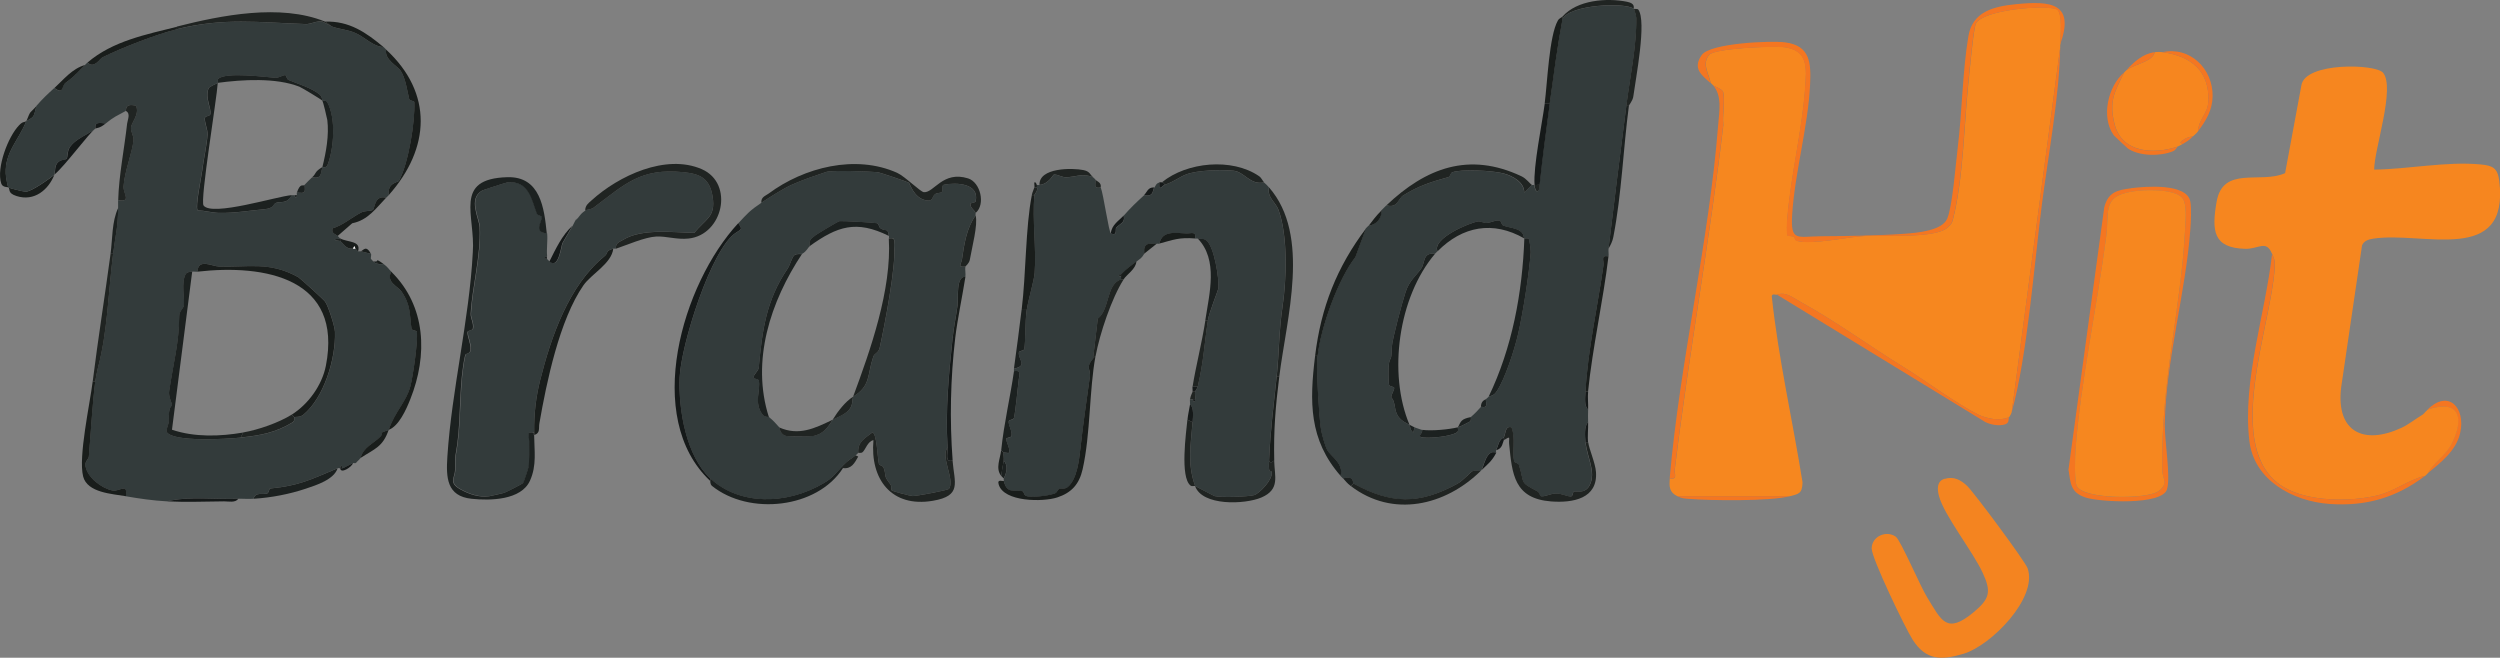 <svg xmlns="http://www.w3.org/2000/svg" id="Layer_2" data-name="Layer 2" viewBox="0 0 350.05 92.1"><rect x="0" y="0" width="350.05" height="92.1" fill="#808080" stroke="none"/><defs><style>      .cls-1 {        fill: #202422;      }      .cls-2 {        fill: #f6871f;      }      .cls-3 {        fill: #fff;      }      .cls-4 {        fill: #1c2120;      }      .cls-5 {        fill: #f48420;      }      .cls-6 {        fill: #151919;      }      .cls-7 {        fill: #191d1b;      }      .cls-8 {        fill: #333b3b;      }      .cls-9 {        fill: #f6861f;      }      .cls-10 {        fill: #f47621;      }    </style></defs><g id="Layer_1-2" data-name="Layer 1"><g><path class="cls-7" d="M3.69,16.96c-1.07,2.67-2.99,4.32-2.88,7.33.01.36.24,1.82.38,1.96.09.08,2.08.58,2.38.59.78.04,3.33-1.78,4.05-2.38-.85,2.14-2.83,3.78-5.3,2.99-1.29-.41-.87-.93-1.13-1.2-.08-.09-.83.04-1.02-.57-.7-2.16.96-6.55,2.5-8.14.55-.57.68-.38,1.02-.57.67-1.66.39-.96,1.43-2.14-.45,1.59-.2,1.45-1.43,2.14Z"></path><path class="cls-10" d="M339.92,66.27c.81-1.52,2.44-2.41,3.29-4.03,1.84-3.53,1.27-6.41-3.29-4.9,2.92-2.89,5.36-.22,4.55,3.3-.57,2.51-2.81,4.2-4.55,5.63Z"></path><path class="cls-10" d="M339.21,58.05c.11-.13.24-.24.36-.36-.11.12-.22.27-.36.36Z"></path><g><path class="cls-8" d="M24.77,4.09c6.64-1.63,11.31-.96,18.04-.71.73.03,1.53-.51,2.33-.35l1.43.71c1,.37,2.12.41,3.22.89,1.3.57,2.42,1.89,3.93,1.96.13.11.23.24.36.36-.29,1.41,1.59,2.28,2.03,2.96.7,1.08.91,2.81,1.19,3.94.07.29.7.23.72.45.14,2.74-.83,8.61-2.14,11-.15.27-1.65.24-1.44,2.02-.11.13-.24.24-.36.36-1.66-.38-1.56,1.46-1.86,1.71-.22.18-1.09.09-1.61.35-1.29.65-2.59,1.81-4.03,2.23-.17.73.32.75.71,1.07.13.11.25.3.36.36-1.74.19-.06.31,0,.36.53.39.77,1.16,1.79,1.07h.36c.11.09.19.32.36.36.1.02.25,0,.36,0l1.43.36c.08.15-.08.58,0,.71.08.13.22.33.36.36.31.28.29.27.71.36.21.04.49-.03.71,0,.59.44.68.68,1.07,1.07-.77,1.49.9,2.01,1.43,2.77,1.36,1.96,1.11,3.22,1.41,5.22.04.26.72.2.75.45.15,1.26-.53,6.15-.92,7.63-.57,2.15-2.15,3.51-3.03,6.08-1.77.66-.45.18-1.17.95-.82.87-2.42,1.47-2.76,2.98-.13.08-.22.28-.36.36l-.36.36c-.09.05-.26-.05-.36,0-.48.23-.94.5-1.43.71l-.18-.35c-.18.07-.18.18-.18.35-.1.04-.26-.04-.36,0-3.87,1.64-5.39,2.43-9.42,2.84-.24.02-.17.61-.49.71-.61.19-1.6-.27-1.89.73-.71.05-1.43-.02-2.14,0-3.25.11-6.85-.38-10,.36-1.88-.1-3.87-.39-5.72-.71.3-1.95-.92-.6-1.87-.8-1.54-.32-3.5-1.79-3.79-3.41-.12-.69.44-.95.47-1.34.29-3.39.48-7.2.9-10.53.04-.32.29-1.59.37-1.89,1.35-4.96,1.45-10.54,2.13-15.98.35-2.79.66-3.45.71-6.43,0-.36,0-.72,0-1.07,1.91.31.68-.95.75-1.92.14-2.12,1.22-4.71,1.4-6.49.06-.58-.41-1.17-.36-1.76.06-.7,1.23-1.85.71-3.05-1.66-.43-1.34.67-1.43.72-1.29.72-1.57.75-2.86,1.79-1.89-.37-1.3.6-1.43.71-.78.71-2.81,1.38-3.6,2.66-.35.56-.24,1.34-.41,1.55-.15.18-.88.04-1.33.64-.39.51-.22,1.19-.38,1.58-.72.6-3.27,2.41-4.05,2.38-.31-.01-2.29-.51-2.38-.59-.14-.13-.37-1.6-.38-1.96-.11-3.02,1.81-4.66,2.88-7.33,1.23-.7.98-.56,1.43-2.14.89-1.02,1.51-1.6,2.5-2.5,1.37.98.95-.28,1.59-.74,1.36-.99,1.75-1.56,2.7-2.48.12-.12.23-.24.36-.36.88.95,1.75-.55,2.06-.7,2.74-1.37,7.6-3.25,10.45-3.95ZM45.14,14.1c-.06-.07.02-.51-.39-.86-1.11-.95-3.06-1.48-4.33-2.03-.33-.14-.3-.68-.49-.68-.37,0-.89.41-1.4.37-1.59-.13-6.78-.81-7.94.11-.15.12-.06.57-.1.6-.16.12-1.22.5-1.32.81-.48,1.44.44,2.66.26,3.6-.05.26-.7.21-.74.47-.12.63.39,1.52.35,2.39-.06,1.27-.55,3.5-.74,5.01-.11.93-1.02,5.13-.64,5.56.96.04,2.07.35,3,.37,2.15.05,4.4-.35,6.28-.51,1.46-.13,1.24-.71,1.67-.89.7-.3,1.49.27,2.23-1.09.12,0,.24,0,.36,0l.18.35c.23-.06.14-.22.18-.35.03-.11-.04-.26,0-.36,1.14.12,1.19.07,1.07-1.07.37-.37.62-.67,1.07-1.07,1.31.25,1.18-.42,1.43-1.43.11-.07.53.17.71-.26.92-2.29,1.21-6.54,0-8.78-.22-.4-.67-.22-.71-.26ZM27.63,38.04c-.23.03-.5-.04-.71,0-.33.06-.68-.01-.9.34-.68,1.14-.13,3.5-.27,4.43-.06.39-.63.73-.64,1.47-.03,3.75-.77,6.3-1.4,10.41-.14.94.39,1.6.37,2.09,0,.13-.5-.02-.43,2.17.01.47-.47,1.28-.27,1.57,1,1.42,8.53.94,10.34.75,2.78-.3,4.83-.66,7.27-2.13.33-.2.2-.71.24-.73.13-.08.78.05,1.25-.34,2.9-2.39,4.56-7.85,4.43-11.6-.03-.77-.93-3.63-1.39-4.24-.24-.33-3.48-3.28-3.84-3.47-4-2.16-6.84-1.3-11-1.44-1.01-.03-2.89-1.19-3.04.72Z"></path><path class="cls-2" d="M288.47,6.24c0,.12,0,.24,0,.36l-6.79,51.1c-.09.31-.21.46-.36.71-1.32.58-3.11.23-4.36-.38-2.98-1.46-7.45-4.81-10.53-6.7-4.56-2.8-9.43-6.38-14.22-9-1.21-.66-2.13-1.52-3.4-1.07-.19.07-.66-.22-.73.21.93,8.74,2.92,17.37,4.31,26.06-.05,1.61-.51,1.61-1.79,1.96h-15.72c-1.14-.56-1.18-1.32-1.07-2.5,1.15.2.62-.58.7-1.25,1.95-16.11,4.91-32.12,6.8-48.24-.15-1.4.25-3.25-.01-4.56-.1-.49-1.28-.86-1.41-.98s-.23-.25-.36-.36c-.23-1.29-1.29-2.67-.18-3.94.79-.9,8.83-1.24,10.37-1.07,3.54.4,3.25,2.89,3.03,5.89-.43,5.88-2.04,12.28-2.49,18.23-.04.47-.13,2.09.06,2.28.08.09.57,0,.86.18.16.1.18.51.41.56,2.3.55,7.01-.55,9.57-.7s9.97.44,11.63-1.24c.41-.41.53-.52.68-1.11,1.45-5.68,1.55-13.36,2.17-19.27.14-1.32.7-7.56,1.05-8.15,1.11-1.88,9.26-2.6,11.23-1.99.96.3.57,3.88.58,4.95Z"></path><path class="cls-8" d="M228.8,1.23c.05.04.33,1.09.33,1.27.05,3.95-.88,8.29-1.4,12.31-.86,6.67-1.71,13.49-2.5,20.01-.04.35.04.72,0,1.07-1.16-.2-.61.59-.7,1.25-.82,5.81-2.19,11.8-2.52,17.69-.04.75-.23,2.04.36,2.5-.02.59-.02,1.2,0,1.79-.58.54-.43,2.04-.36,2.86.17,2.02,1.5,4.11.57,5.95-.67,1.33-1.95.77-2.26.94-.1.06-.09.6-.33.64-.46.07-1.37-.41-2.1-.41s-1.56.46-2.09.4c-.22-.02-.25-.54-.53-.69-2.63-1.38-1.76-1.02-2.6-3.7-.1-.32-.62-.27-.68-.52-.3-1.27.24-3.3-.37-4.75-.87-.22-.77.73-1.07,1.43-.74.31-.77,1.14-1.07,1.79-.05.1.05.27,0,.36-1.45-.67-1.79,2.33-2.14,2.5-.17.08-.78-.11-1.18.07-.34.15-1.25,1.28-2.15,1.78-5.36,2.93-9.25,2.84-14.53-.06-.09-.05.19-1.17-1.43-.71-.12-.12-.25-.23-.36-.36.49-1.75-1.42-2.75-1.89-3.67-.34-.66-.77-2.28-.88-3.04-.27-1.91-.65-8.29-.45-10.09.44-3.97,2.87-10.75,5.28-13.82l1.5-4.05c.1-.13.26-.23.36-.36,1.07-.14,1.89-1.06,1.79-2.14.25-.25.46-.47.71-.71,1.57.45,1.61-.91,2.36-1.39,2.14-1.35,3.99-1.92,6.31-2.56.3-.08.29-.57.54-.67,1.26-.5,5.77-.25,7.22.16,1.25.35,2.88,1.23,2.87,2.67l1.07-1.07c.08.04.23-.03.36,0,.1,1.28.76,1.1.71,0,.41-3.8.91-7.64,1.43-11.43.55-4.01,1.04-7.8,1.79-11.79,1-2.03,8.81-2.39,10-1.43ZM201.28,35.18c-.12.12-.25.24-.36.36-1.74-.24-1.37,1.27-1.9,2.03-.76,1.09-1.66,1.67-2.21,3.32-.44,1.34-1.89,6.69-1.92,7.67-.06,2.11-.17,1.31-.39,2.23-.11.45-.11,2.64,0,3.09.07.28.72.23.72.44,0,.37-.45.9-.4,1.37.01.09.29-.02.52,1.41.2,1.3.85,1.8,2.01,2.38.15.35.11.81.54,1.07l.18-.71c.31.09.88.33,1.07.36.08.62-.88.97.17,1.07s3.7-.14,4.62-.68c.41-.24.12-.58.21-.75.23-.05,1.61-.75,1.68-.81.22-.19.07-.59.11-.62.64-.55.89-.85,1.43-1.43.05-.05.49.11.65-.06.23-.25-.02-.84.06-1.01.07-.14.3-.25.36-.36.62-.19.82-.27,1.18-.82,1.13-1.73,2.43-5.7,2.96-8.01.69-3.02,1.52-8.31,1.75-11.34.02-.31-.15-1.76-.27-1.91-.14-.18-.59-.03-.63-.07-.12-.15-.01-.63-.56-1.03-.6-.44-1.67-.5-2.38-.78-.26-.1-.27-.66-.52-.7-.6-.1-1.18.29-1.77.33-.45.03-.93-.27-1.32-.2-1.1.2-6.39,2.36-5.6,4.17Z"></path><path class="cls-9" d="M318.13,35.54c-.81-2.01-1.88-.66-3.73-.7-4.54-.11-4.72-2.54-4.04-6.54.87-5.18,6.19-2.5,9.6-4.06l2.28-12.29c.51-3.28,10.38-3.02,11.43-1.77,1.76,2.09-1.24,10.72-1.24,13.57,4.8-.06,10.08-1.17,14.85-.73,1.73.16,2.44.47,2.67,2.33,1.44,11.91-10.73,6.98-17.67,8.07-.63.1-1.3.3-1.55.95l-2.93,19.93c-.71,6.17,3.15,8.07,8.46,5.6,1.05-.49,1.96-1.25,2.97-1.85.14-.08.25-.24.36-.36.12-.12.24-.24.36-.36,4.56-1.51,5.13,1.37,3.29,4.9-.85,1.63-2.48,2.52-3.29,4.03-.13.1-.22.26-.36.36-2.45.58-4.21,2.15-6.72,2.75-3.86.93-9.75.89-13.19-1.22-8.6-5.28-1.59-22.66-1.17-30.66.05-1.03-.01-1.09-.36-1.95Z"></path><path class="cls-8" d="M106.6,28.39c1.14-.76,3.05-1.97,4.19-2.49,1.65-.76,3.37-1.31,4.91-1.83.77-.26,6.1-.08,7.15.04.39.04,4.21,1.36,4.41,1.48.15.1.66,2.13,2.4,2.46,1.05.2.76-.47,1.26-.86.26-.2.78-.14.95-.32.21-.23-.09-.92.28-1,1.72-.36,5.01-.21,4.46,2.3-.06.26-.74.2-.74.4,0,.6.59.83.73,1.25.03.11-.03.24,0,.36-1.26,1.74-1.61,4.04-1.91,6.14-.09.66-.7,1.15.48,1.01-.07.45.07.98,0,1.43-1.36-.05-.96,2.95-1.11,4.07-.21,1.54-.51,2.93-.68,4.51-.56,5.3-1.01,10.06-.71,15.36-1.03,1.21,1.08,4.5.21,5.74-.15.21-4.56,1.02-5.08,1.02-.29,0-2.81-.68-2.92-.77-.13-.11-.02-.63-.19-.85-1.1-1.41-.51-1.11-.97-2.37-.11-.29-.59-.26-.66-.54-.19-.76-.3-4.37-.92-4.37-1.03.81-2.08,1.31-1.97,2.85-.13.1-.23.25-.36.36-.59.47-1.06.66-1.79,1.43-1.11,1.18-1.4,1.71-2.75,2.5-5.24,3.06-11.79,3.05-15.83-.71-3.3-3.08-4.47-9.43-4.28-14.11.18-4.53,4.44-18.13,7.92-20.31.8-.5.85-.46.3-1.31,1.27-1.37,1.62-1.79,3.22-2.86ZM124.46,33.04c-.16-1.22-.38-.54-1.17-1.07-.23-.16-.22-.65-.5-.71-.38-.09-4.73-.33-5.23-.29-.19.02-3.18,1.82-3.37,1.98-.58.48-.95.6-.8,1.52-.27.19-.41.69-1.07,1.07-.14.08-.69-.11-1.07.17s-.6,1.37-.96,1.89c-3.02,4.43-3.56,8.69-4.04,13.83-.06.58-.71.88-.73,1.43,0,.22.66.13.73.41.31,1.22-.75,3.14.54,4.77.31.4.8.28.88.35.67.56.87.81,1.43,1.43.11.12.1,1.15,1.24,1.25.39.04,3.13.03,3.45-.02,1.46-.23,2.17-1.26,2.82-2.31.73-.35,2.05-.84,2.5-1.69.33-.62.2-1.12.36-1.53,2.49-1.52,1.94-3.01,2.81-5.58.18-.54.72-.48.9-1.27.65-2.83,2.33-11.68,2.02-14.07-.09-.69.37-1.44-.73-1.23,0-.12.02-.24,0-.36Z"></path><path class="cls-8" d="M163.05,25.89c1.4-.47,1.98-1.04,3.01-1.45,1.56-.62,4.97-.7,6.65-.53,1.55.15,2.33,2.06,4.27,1.63.32.27.44.4.71.71-.31,1.38.93,2.07,1.32,3.14,1.35,3.7,1.12,9.86.56,13.57-.5,3.32-.48,6.58-.81,9.73-.44,4.26-.87,7.32-1.07,11.79-.1,2.3.24,1.05.37,1.65.2.98-1.75,3.01-2.47,3.2-.93.24-4.63.35-5.5.14-.16-.04-2.2-1.14-2.75-1.42-1.13-3.22-.59-5.73-.36-8.93.05-.73.22-2.05-.36-2.5.03-.23-.03-.49,0-.71h.36l.18.35c.22-.06.14-.2.18-.35.07-.31-.08-.78,0-1.07.04-.15.28-.39.36-.71.83-3.47.92-5.98,1.43-9.29.16-1.04,1.44-4.17,1.46-4.45.14-1.35-.58-5.78-1.62-6.66-.45-.38-.8-.26-1.27-.32-.12-.02-.24,0-.36,0,.2-1.09-.55-.68-1.23-.71-1.54-.07-3.41-.43-3.77,1.43-.11.03-.25-.03-.36,0-.36.1-.99-.16-1.44.16-.52.37-.24,1.1-.34,1.27-.36.62-.58.68-1.07,1.07-.8.63-1.28.9-2.14,1.79-.08.09-.35.09-.35.18l.35.18v.36c-2.12.63-1.55,4.17-3.27,5.49l-.66,5.58c-1.12,1.37-.3,1.48-.45,2.58-.5,3.56-.95,6.7-1.33,10.08-.18,1.62-.48,4.25-1.76,5.33-.46.39-.92.13-1.17.26-.37.2-.27.56-.81.71-.96.27-2.65.49-3.62.35-.66-.09-.46-.66-.76-.73-1.21-.28-2.13.47-2.61-1.44.06-.05-.05-.26,0-.36.42-.79.64-1.79,0-2.5.05-.29-.08-.98,0-1.07.07-.08.65.08.71,0,.29-.38-.39-1.55-.37-1.94.01-.22.69-.18.74-.43.14-.68-.47-1.47-.39-2.05.03-.24.67-.19.73-.46.24-1.03.51-4.01.67-5.35.08-.68.39-1.39-.67-1.2.02-.12-.02-.24,0-.36,1.99-.41.57-1.27.69-2.28.03-.24.69-.19.75-.46.19-.9.11-3.88.35-5.48.22-1.49,1.02-4.04,1.11-5.18.26-3.35-.36-7.47-.03-10.9.01-.12.54-.66.36-1.07v-.36c.1.02.25.01.36,0,1.31-.13,1.89-1.44,2.02-1.45.52-.04,1.13.4,1.73.38,1.22-.03,2.32-.64,3.75,0,.12.1.26.23.36.36-.01.85-.24,1.24.71,1.07.37.86,1.13,6.3,1.43,6.43.95.42.6-.6.73-.77.49-.62,1.32-.67,1.06-1.73,1-1.14,1.76-1.85,2.86-2.86,1.42.26,1.12-.64,1.43-1.07.23-.32.23-.57.71-.71-.1,1.37.37.47.71.36Z"></path><path class="cls-8" d="M81.94,29.46c.18-.13.8-.11,1.19-.4,4.4-3.3,6.54-5.56,12.56-4.96,2.39.24,3.68.89,4.09,3.41.48,2.94-1.07,3.15-2.55,5.09-3-.06-7.35-.64-9.94.95-.55.34-1.1.41-1.06,1.26-.11.04-.25-.03-.36,0-1.19.35-.6.54-1.24,1.07-4.98,4.06-7.46,11.23-9.01,17.4-.54,2.17-.88,4.61-.82,7.26-1.13-.18-.68.52-.66,1.2.01.73.03,3.08-.09,3.64-.06.26-.69,2.13-.75,2.22-.08.12-2.38,1.29-2.66,1.39-.11.04-1.96.46-2.1.48-1.36.2-2.81-.29-4-.95-1.78-.99-.77-1.61-.78-2.81-.03-2.11.08-1.84.32-3.58.51-3.77.25-8.8,1.1-12.42.07-.3.7-.12.75-.77.07-.9-.49-1.91-.42-2.47.03-.24.68-.2.74-.46.16-.73-.33-1.46-.3-2.09.2-3.77,1.43-8.07,1.25-12.1-.06-1.32-1.68-4.01.36-5.16.17-.1,3.36-1.13,3.55-1.14,3.01-.27,3.39,2.46,4.1,4.37.12.32.68.29.69.48.02.73-1.19,2.14.71,2.29.1,1.04-.11,2.18,0,3.22l-.35.18.35.18c.03.13.24.25.36.36,1.29,1.16,1.61-2.11,1.82-2.58.06-.13,1.31-2.28,1.4-2.42.14-.22.22-.49.36-.71l.36-.36c.43-.54.47-.65,1.07-1.07Z"></path><path class="cls-5" d="M272.29,67.05c1.28-.38,2.25.14,3.15.99.96.91,8.14,10.58,8.47,11.54,1.44,4.17-5.15,10.81-8.94,11.95-3.18.96-5.31.92-7.15-1.94-1.03-1.59-5.77-11.45-5.75-12.8.02-1.7,2.06-2.59,3.39-1.63.66.48,3.46,7.01,4.38,8.48,2,3.23,2.69,5.25,6.5,2.09,2.3-1.91,2.5-2.89,1.26-5.56-1.37-2.95-5.4-8.05-6.1-10.7-.25-.95-.35-2.1.8-2.44Z"></path><path class="cls-9" d="M302.76,7.31c3.99.5,6.68,2.64,6.45,6.95-.09,1.7-1.4,2.51-1.44,4.12-.28.37-.45.45-.71.71-.69.08-1.34.36-1.78.89l.35.18c-.28.17-.47.23-.71.36-3.43,1.15-7.83.85-8.83-3.14-.8-3.19-.04-4.44,1.33-7.22.12-.11.22-.26.36-.36,1.27-.89,3.61-1.14,3.93-2.5.3-.04.78-.04,1.07,0Z"></path><path class="cls-10" d="M298.4,26.35c1.97-.25,7.8-.74,8.29,1.87.17.91.08,2.91,0,3.91-.65,8.85-3.38,18.13-3.58,27.15-.05,2.42.86,7.4.31,9.24-.68,2.26-9.41,1.78-11.37,1.15-2.11-.68-2.13-1.95-2.42-3.93l5.01-36.72c.55-2.12,1.8-2.41,3.77-2.66ZM299.47,26.7c-5.32.57-4.06,2.57-4.57,6.51-1.23,9.45-3.59,20.4-4.28,29.67-.08,1.05-.19,4.41.17,5.18.9,1.9,9.84,1.89,11.44.72,1.46-1.08.53-1.66.52-3.03-.17-12.48,2.63-22.27,3.23-33.96.06-1.12.23-3.06-.33-3.95-.82-1.3-4.7-1.28-6.18-1.13Z"></path><path class="cls-4" d="M74.79,60.91c.02,2.16.39,4.25-.58,6.39-1.23,2.74-5.57,2.82-8.18,2.54-3.48-.37-3.58-2.95-3.39-5.89.6-9.34,3.07-19.15,3.56-28.59.4-5.17-2.81-10.34,4.84-10.55,4.61-.13,5.16,4.3,5.52,7.87-1.9-.16-.7-1.56-.71-2.29,0-.2-.57-.17-.69-.48-.72-1.91-1.09-4.64-4.1-4.37-.19.02-3.38,1.05-3.55,1.14-2.03,1.15-.42,3.84-.36,5.16.19,4.04-1.05,8.34-1.25,12.1-.03.63.46,1.36.3,2.09-.06.26-.71.22-.74.46-.07.56.48,1.57.42,2.47-.05.65-.67.47-.75.77-.85,3.61-.59,8.64-1.1,12.42-.24,1.74-.35,1.46-.32,3.58.02,1.2-1,1.82.78,2.81,1.19.66,2.63,1.15,4,.95.14-.02,2-.44,2.1-.48.28-.1,2.58-1.26,2.66-1.39.07-.1.7-1.96.75-2.22.12-.55.11-2.9.09-3.64-.01-.68-.46-1.39.66-1.2,0,.12,0,.24,0,.36Z"></path><path class="cls-10" d="M239.87,11.95c.13.11,1.31.49,1.41.98.26,1.31-.14,3.16.01,4.56-1.89,16.12-4.85,32.14-6.8,48.24-.08.67.45,1.45-.7,1.25,1.43-16.39,5.51-33.15,6.79-49.49.15-1.89.58-4.07-.71-5.54Z"></path><path class="cls-1" d="M86.23,34.82c-.04-.85.51-.92,1.06-1.26,2.6-1.59,6.95-1.01,9.94-.95,1.48-1.93,3.04-2.15,2.55-5.09-.42-2.53-1.7-3.17-4.09-3.41-6.02-.6-8.16,1.66-12.56,4.96-.39.29-1.01.27-1.19.4.01-.71.43-1,.9-1.42,3.77-3.43,10.4-6.56,15.43-4.36,4.57,2,2.97,9.2-1.85,9.71-1.65.18-3.1-.35-4.54-.28-1.58.08-4.05,1.17-5.65,1.71Z"></path><path class="cls-10" d="M281.68,57.69l6.79-51.1c-.09,6.65-1.66,15.06-2.55,21.92-1.09,8.39-2.06,21.45-4.24,29.17Z"></path><path class="cls-10" d="M288.47,6.24c-.01-1.07.38-4.65-.58-4.95-1.96-.61-10.12.1-11.23,1.99-.35.59-.91,6.83-1.05,8.15-.62,5.91-.72,13.6-2.17,19.27-.15.59-.27.7-.68,1.11-1.66,1.67-9.08,1.09-11.63,1.24s-7.27,1.25-9.57.7c-.23-.06-.25-.47-.41-.56-.29-.18-.77-.09-.86-.18-.19-.19-.1-1.8-.06-2.28.45-5.95,2.06-12.36,2.49-18.23.22-3,.51-5.49-3.03-5.89-1.54-.17-9.58.17-10.37,1.07-1.11,1.26-.04,2.65.18,3.94-1.27-1.12-2.53-2.04-1.23-3.91,1.15-1.67,9.65-2.05,11.74-1.77,3.47.47,3.58,2.9,3.44,5.88-.27,5.85-2.14,12.36-2.51,18.21-.24,3.89.67,3.07,4.12,3.05s8.31-.09,11.76-.36c1.69-.13,5.08-.42,5.82-2.08s1.2-7.7,1.48-9.95c.62-5.02.67-10.78,1.5-15.65.58-3.43,3.57-4.14,6.62-4.45,4.99-.51,8.32-.13,6.21,5.67Z"></path><path class="cls-7" d="M85.87,34.82c-.24,2.09-3.06,3.53-4.17,5.12-3.35,4.81-5.18,13.59-6.18,19.37-.11.62.16,1.35-.72,1.6,0-.12,0-.24,0-.36-.05-2.65.28-5.09.82-7.26,1.55-6.17,4.04-13.34,9.01-17.4.64-.52.05-.72,1.24-1.07Z"></path><path class="cls-1" d="M179.13,52.69h-.36c.33-3.15.31-6.41.81-9.73.56-3.71.79-9.87-.56-13.57-.39-1.07-1.64-1.76-1.32-3.14,5.87,6.74,2.44,18.32,1.43,26.44Z"></path><path class="cls-6" d="M103.38,31.25c.55.85.5.81-.3,1.31-3.48,2.18-7.74,15.77-7.92,20.31-.18,4.68.99,11.03,4.28,14.11v.36c-9.43-8.87-3.95-27.59,3.93-36.09Z"></path><path class="cls-7" d="M153.4,49.83c-.9,4.82-.69,10.9-1.81,15.87-.47,2.08-1.54,3.29-3.55,3.95s-7.47.64-8.2-1.8c-.26-.85.57-.41.7-.52.49,1.9,1.4,1.16,2.61,1.44.3.07.1.64.76.73.97.13,2.66-.08,3.62-.35.54-.15.44-.51.81-.71.24-.13.7.13,1.17-.26,1.28-1.08,1.58-3.71,1.76-5.33.37-3.38.83-6.52,1.33-10.08.16-1.11-.67-1.22.45-2.58.11-.13.24-.24.36-.36Z"></path><path class="cls-10" d="M318.13,35.54c.35.86.41.92.36,1.95-.43,8.01-7.44,25.38,1.17,30.66,3.44,2.11,9.34,2.15,13.19,1.22,2.5-.6,4.27-2.17,6.72-2.75-4.03,3.06-8.28,4.31-13.41,3.94-5.12-.37-10.55-3.31-11.2-8.81-1.01-8.44,2.25-17.85,3.18-26.22Z"></path><path class="cls-1" d="M210.57,61.26c.3-.7.2-1.65,1.07-1.43.62,1.46.07,3.48.37,4.75.06.25.58.2.68.52.84,2.68-.03,2.32,2.6,3.7.28.15.31.66.53.69.53.06,1.34-.4,2.09-.4s1.63.48,2.1.41c.23-.04.22-.58.33-.64.3-.17,1.59.39,2.26-.94.93-1.84-.39-3.93-.57-5.95h.36c.11.89,1,2.88,1.08,4.12.27,3.73-3.23,4.35-6.28,4.12-5.18-.4-5.46-3.8-5.88-8.05-.08-.84.31-1.2-.71-.54.04-.1-.04-.26,0-.36Z"></path><path class="cls-1" d="M45.49,3.02c.36.14.77.6,1.07.71l-1.43-.71c-.79-.15-1.59.38-2.33.35-6.73-.24-11.4-.91-18.04.71v-.36c6.27-1.59,14.47-3.22,20.72-.71Z"></path><path class="cls-1" d="M214.5,25.89l-1.07,1.07c.02-1.45-1.62-2.33-2.87-2.67-1.45-.4-5.96-.66-7.22-.16-.25.1-.24.58-.54.67-2.31.64-4.17,1.21-6.31,2.56-.75.48-.79,1.84-2.36,1.39,5.52-5.23,11.55-7.54,18.9-4.07.72.34,1.17,1.04,1.47,1.21Z"></path><path class="cls-7" d="M54.78,38.04c4.9,4.82,5.13,11.7,2.67,17.86-.58,1.46-1.6,3.76-3.03,4.29-.81,2.38-1.92,2.63-3.93,3.93.34-1.51,1.94-2.11,2.76-2.98.72-.77-.61-.29,1.17-.95.88-2.58,2.46-3.93,3.03-6.08.39-1.48,1.08-6.37.92-7.63-.03-.25-.71-.18-.75-.45-.3-2-.06-3.25-1.41-5.22-.53-.76-2.19-1.28-1.43-2.77Z"></path><path class="cls-7" d="M54.07,6.95c6.58,6.08,6.2,13.8.36,20.37-.21-1.78,1.29-1.74,1.44-2.02,1.31-2.39,2.27-8.26,2.14-11-.01-.21-.64-.15-.72-.45-.28-1.13-.49-2.86-1.19-3.94-.44-.68-2.32-1.56-2.03-2.96Z"></path><path class="cls-1" d="M106.6,28.39c-.05-.81.53-.93,1.03-1.29,4.95-3.67,12.15-5.52,17.99-2.9,1.1.5,3.25,2.67,3.74,2.71,1.41.12,2.64-3.05,6.2-1.93,1.7.54,2.48,3.6,1.05,4.84-.14-.42-.73-.65-.73-1.25,0-.21.69-.14.74-.4.55-2.51-2.74-2.66-4.46-2.3-.37.08-.07.77-.28,1-.18.19-.7.12-.95.32-.5.39-.21,1.06-1.26.86-1.74-.33-2.25-2.36-2.4-2.46-.2-.13-4.02-1.44-4.41-1.48-1.06-.11-6.39-.29-7.15-.04-1.54.52-3.26,1.08-4.91,1.83-1.14.52-3.05,1.73-4.19,2.49Z"></path><path class="cls-1" d="M207.36,65.91c-4.98,4.91-12.35,6.64-18.22,2.14l.36-.36c5.28,2.89,9.17,2.98,14.53.06.9-.49,1.82-1.63,2.15-1.78.4-.18,1.01.01,1.18-.07Z"></path><path class="cls-7" d="M13.34,53.4c-.42,3.34-.61,7.15-.9,10.53-.03.39-.6.65-.47,1.34.29,1.62,2.26,3.1,3.79,3.41.95.19,2.17-1.15,1.87.8-1.88-.33-5.41-.47-5.99-2.77-.69-2.75.94-10.11,1.34-13.31h.36Z"></path><path class="cls-4" d="M184.49,49.83c-.2,1.8.18,8.18.45,10.09.11.76.54,2.37.88,3.04.47.92,2.38,1.92,1.89,3.67-4.44-5.07-4.36-10.39-3.57-16.79h.36Z"></path><path class="cls-1" d="M15.84,35.54c-.68,5.44-.78,11.01-2.13,15.98-.08.3-.33,1.57-.37,1.89h-.36c.75-5.97,1.7-11.92,2.5-17.87h.36Z"></path><path class="cls-4" d="M225.22,34.82c.79-6.52,1.64-13.34,2.5-20.01h.36c-.79,5.94-1.01,12.35-2.18,18.37-.12.62-.37,1.11-.68,1.64Z"></path><path class="cls-7" d="M191.28,31.96l-1.5,4.05c-2.41,3.07-4.85,9.85-5.28,13.82h-.36c.83-6.8,3.03-12.42,7.15-17.87Z"></path><path class="cls-7" d="M225.22,35.89c-.75,6.29-2.23,12.72-2.86,18.94h-.36c.32-5.89,1.7-11.87,2.52-17.69.09-.66-.46-1.45.7-1.25Z"></path><path class="cls-10" d="M248.81,41.25c1.27-.46,2.19.41,3.4,1.07,4.79,2.62,9.67,6.2,14.22,9,3.08,1.89,7.55,5.24,10.53,6.7,1.26.62,3.04.97,4.36.38-.15.26.08.81-.58,1.02-.82.27-2.02.05-2.78-.34l-29.16-17.83Z"></path><path class="cls-1" d="M176.99,25.53c-1.94.43-2.73-1.47-4.27-1.63-1.68-.17-5.09-.08-6.65.53-1.04.41-1.61.98-3.01,1.45-.04-.18-.17-.35-.36-.36,3.48-2.84,9.79-3.45,13.57-.87.4.27.52.7.72.87Z"></path><path class="cls-7" d="M143.76,43.4h-.71c.62-5.02.54-11.65,1.43-16.08h.36c-.32,3.43.29,7.55.03,10.9-.09,1.14-.88,3.69-1.11,5.18Z"></path><path class="cls-4" d="M118.03,65.55c-3.63,5.66-13.13,6.66-18.32,2.5-.32-.26-.23-.69-.26-.72v-.36c4.04,3.77,10.59,3.77,15.83.71,1.36-.79,1.64-1.33,2.75-2.5v.36Z"></path><path class="cls-1" d="M166.98,59.12c-.24,3.2-.78,5.72.36,8.93.56.27,2.6,1.38,2.75,1.42.88.2,4.57.1,5.5-.14.73-.19,2.68-2.22,2.47-3.2-.12-.6-.47.65-.37-1.65l.18.35.54-.35c.05,2.24.86,4.04-1.79,5.18-2.29.98-8.29,1.23-9.29-1.61-.1-.05-.42.11-.64-.07-1.48-1.18-.61-7.37-.43-9.22l.71.36Z"></path><path class="cls-1" d="M17.62,15.53c.09-.05-.24-1.15,1.43-.72.52,1.2-.65,2.35-.71,3.05-.05.59.41,1.18.36,1.76-.17,1.78-1.26,4.36-1.4,6.49-.06.98,1.16,2.23-.75,1.92.1-3.51.86-7.2,1.25-10.72.06-.54.53-1.42-.18-1.78Z"></path><path class="cls-1" d="M120.17,63.41c-.12-1.54.93-2.04,1.97-2.85.63,0,.73,3.61.92,4.37.07.28.55.25.66.54.46,1.27-.13.97.97,2.37.17.21.06.74.19.85.12.1,2.63.77,2.92.77.52,0,4.93-.81,5.08-1.02.87-1.24-1.24-4.53-.21-5.74.05.96-.4,2.05.71,1.79.24,3.09,1.37,4.93-2.76,5.63-5.8.99-8.81-3.02-8.32-8.49-.82.15-1.12,1.37-1.53,1.69-.22.17-.56.05-.61.09Z"></path><path class="cls-4" d="M141.97,51.97c1.06-.19.75.51.67,1.2-.16,1.34-.43,4.32-.67,5.35-.06.27-.7.23-.73.46-.07.58.53,1.37.39,2.05-.05.26-.73.21-.74.43-.02.39.66,1.56.37,1.94-.06.08-.64-.08-.71,0l-.36-.36c.38-3.76,1.26-7.37,1.79-11.08Z"></path><path class="cls-1" d="M218.79,2.31C220.82,0,224.96-.33,227.83.25c1.24.25.84.86.96.99.05.05.48-.05.6.1,1.22,1.6-.37,9.71-.69,12.15-.08.62-.61,1.2-.63,1.33h-.36c.52-4.02,1.45-8.36,1.4-12.31,0-.18-.28-1.23-.33-1.27-1.2-.96-9.01-.6-10,1.43v-.36Z"></path><path class="cls-7" d="M24.77,3.74v.36c-2.85.7-7.71,2.58-10.45,3.95-.31.15-1.18,1.65-2.06.7,3.52-3.02,8.26-3.93,12.51-5Z"></path><path class="cls-7" d="M218.79,2.66c-.75,3.99-1.23,7.78-1.79,11.79h-.71c.37-2.83.62-9.42,1.84-11.57.19-.34.52-.41.66-.57v.36Z"></path><path class="cls-4" d="M47.28,65.55c-.51,1.6-2.96,2.37-4.45,2.87-2.36.79-4.86,1.26-7.34,1.42.29-1,1.28-.54,1.89-.73.32-.1.25-.69.49-.71,4.03-.41,5.55-1.21,9.42-2.84Z"></path><path class="cls-1" d="M156.98,39.11h.36c-1.7,2.65-3.35,7.63-3.93,10.72-.12.12-.25.23-.36.36l.66-5.58c1.72-1.33,1.15-4.86,3.27-5.49Z"></path><path class="cls-4" d="M167.7,33.39c.47.07.82-.06,1.27.32,1.04.88,1.76,5.31,1.62,6.66-.03.28-1.3,3.41-1.46,4.45h-.36c.57-3.76,1.83-8.43-1.07-11.43Z"></path><path class="cls-6" d="M133.39,64.48c-1.12.27-.66-.83-.71-1.79-.3-5.31.15-10.07.71-15.36h.36c-.66,5.66-.79,11.44-.36,17.15Z"></path><path class="cls-6" d="M217.01,14.46c-.52,3.8-1.02,7.64-1.43,11.43-.23-.03-.51.05-.71,0-.2-2.56,1.05-8.52,1.43-11.43h.71Z"></path><path class="cls-1" d="M167.7,54.12h-.71c.42-2.7,1.31-6.13,1.79-9.29h.36c-.51,3.31-.6,5.82-1.43,9.29Z"></path><path class="cls-7" d="M179.13,52.69c-.53,4.24-.81,7.57-.71,11.79l-.54.35-.18-.35c.2-4.48.63-7.53,1.07-11.79h.36Z"></path><path class="cls-1" d="M135.18,37.32c-1.18.14-.57-.35-.48-1.01.3-2.09.65-4.4,1.91-6.14.34,1.29-.53,4.54-.81,6.18-.09.54-.61.91-.62.97Z"></path><path class="cls-7" d="M135.18,38.75c-.43,2.74-1.12,5.96-1.43,8.58h-.36c.17-1.58.47-2.97.68-4.51.15-1.12-.25-4.12,1.11-4.07Z"></path><path class="cls-4" d="M143.76,43.4c-.24,1.6-.15,4.58-.35,5.48-.06.26-.72.22-.75.46-.12,1.01,1.3,1.87-.69,2.28.38-2.72.74-5.5,1.07-8.22h.71Z"></path><path class="cls-1" d="M153.05,24.82c-1.43-.63-2.53-.03-3.75,0-.6.02-1.22-.42-1.73-.38-.13.01-.71,1.32-2.02,1.45-.1-2.44,4.62-2.4,6.18-2.07.89.19.88.62,1.33,1Z"></path><path class="cls-10" d="M250.59,69.48c-2.65.72-11.09.62-14.14.37-.66-.05-.98-.07-1.58-.37h15.72Z"></path><path class="cls-10" d="M297.4,10.17c-1.37,2.79-2.13,4.04-1.33,7.22,1.01,3.99,5.4,4.29,8.83,3.14-.08.04-.23.47-.6.63-1.77.75-4.69.73-6.32-.34-.12-.08-1.94-1.78-2.02-1.89-1.81-2.55-.79-6.85,1.44-8.77Z"></path><path class="cls-7" d="M53.71,6.59c-1.51-.08-2.63-1.39-3.93-1.96-1.1-.49-2.22-.53-3.22-.89-.3-.11-.71-.57-1.07-.71,3.41-.14,5.81,1.55,8.22,3.57Z"></path><path class="cls-7" d="M54.07,27.68c-1.41,1.46-2.54,3.15-4.75,3.58l-2.04,1.78c-.39-.32-.89-.33-.71-1.07,1.45-.43,2.74-1.58,4.03-2.23.52-.26,1.39-.17,1.61-.35.3-.26.2-2.1,1.86-1.71Z"></path><path class="cls-4" d="M15.84,35.54h-.36c.28-2.07.16-4.5,1.07-6.43-.05,2.98-.36,3.64-.71,6.43Z"></path><path class="cls-6" d="M14.77,17.31c-.88.71-1.18.55-1.43.71-.84.56-4.18,5.14-5.72,6.43.15-.39,0-1.07.38-1.58.45-.6,1.18-.45,1.33-.64.17-.21.07-.98.41-1.55.79-1.28,2.82-1.95,3.6-2.66.13-.11-.46-1.09,1.43-.71Z"></path><path class="cls-10" d="M302.76,7.31c3.91-.86,7.1,2.35,7.05,6.15-.03,1.99-.94,3.47-2.05,4.92.05-1.61,1.35-2.42,1.44-4.12.23-4.31-2.45-6.45-6.45-6.95Z"></path><path class="cls-7" d="M162.34,34.11c.36-1.86,2.23-1.5,3.77-1.43.69.03,1.43-.37,1.23.71-2.26-.18-3.03.19-5,.71Z"></path><path class="cls-6" d="M33.35,69.84c-.37.59-1.36.36-1.96.36-2.61.03-5.47.13-8.04,0,3.16-.74,6.75-.25,10-.36Z"></path><path class="cls-7" d="M11.91,9.1c-.95.92-1.34,1.49-2.7,2.48-.63.46-.22,1.72-1.59.74,1.27-1.15,2.47-2.72,4.29-3.22Z"></path><path class="cls-6" d="M80.15,31.61c-.09.15-1.34,2.29-1.4,2.42-.21.47-.53,3.74-1.82,2.58.87-1.73,1.76-3.67,3.22-5Z"></path><path class="cls-7" d="M159.12,36.61c-.09,1.09-1.34,1.8-1.79,2.5h-.36v-.71c.87-.89,1.35-1.16,2.14-1.79Z"></path><path class="cls-10" d="M301.69,7.31c-.32,1.36-2.66,1.61-3.93,2.5,1.02-1.14,2.31-2.3,3.93-2.5Z"></path><path class="cls-1" d="M119.82,63.76l.35.17c-.51.9-.94,1.77-2.14,1.61v-.36c.73-.77,1.2-.96,1.79-1.43Z"></path><path class="cls-7" d="M47.64,33.39c1.04.56,2.94.29,2.5,1.79-.17-.04-.24-.27-.36-.36-.07-.05-.05-.26-.18-.35l-.18.35c-1.02.08-1.26-.68-1.79-1.07v-.36Z"></path><path class="cls-7" d="M191.64,31.61c.71-.9.87-1.2,1.79-2.14.1,1.08-.71,2.01-1.79,2.14Z"></path><path class="cls-7" d="M140.54,63.41c-.08.09.05.78,0,1.07-.13.71-.25,1.43-.36,2.14-.83-1.04-.12-2.41,0-3.57l.36.36Z"></path><path class="cls-6" d="M209.5,63.41c-.64,1.23-1.24,1.61-2.14,2.5.36-.17.69-3.17,2.14-2.5Z"></path><path class="cls-7" d="M161.98,34.11l-1.79,1.43c.1-.17-.18-.9.34-1.27.45-.32,1.09-.06,1.44-.16Z"></path><path class="cls-6" d="M166.98,59.12l-.71-.36c.07-.72.25-1.43.36-2.14.57.45.41,1.77.36,2.5Z"></path><path class="cls-4" d="M140.54,66.98c-.13-.11-.25-.23-.36-.36.1-.71.22-1.43.36-2.14.64.71.42,1.71,0,2.5Z"></path><path class="cls-4" d="M188.06,66.98c1.62-.46,1.34.67,1.43.71l-.36.36c-.57-.43-.67-.66-1.07-1.07Z"></path><path class="cls-6" d="M157.33,30.18c.26,1.06-.57,1.11-1.06,1.73-.13.16.22,1.19-.73.77.11-1.22,1.16-1.79,1.79-2.5Z"></path><path class="cls-6" d="M222.37,61.98h-.36c-.07-.82-.22-2.32.36-2.86.03.92-.11,1.98,0,2.86Z"></path><path class="cls-6" d="M161.62,26.25c-.31.43,0,1.33-1.43,1.07.39-.36.53-1.15,1.43-1.07Z"></path><path class="cls-6" d="M222.37,57.33c-.58-.46-.4-1.75-.36-2.5h.36c-.08.8.03,1.68,0,2.5Z"></path><path class="cls-7" d="M51.93,35.54l-1.43-.36c.34-.03.73-.99,1.43.36Z"></path><path class="cls-1" d="M167.34,54.83c-.08.29.07.76,0,1.07h-.71c.08-.54.34-.94.36-1.07h.36Z"></path><path class="cls-6" d="M210.57,61.62c-.25.63-.22,1.14-1.07,1.43.3-.65.33-1.48,1.07-1.79-.04.1.04.25,0,.36Z"></path><path class="cls-1" d="M144.83,27.32h-.36c.08-.42.25-.72.36-1.07h.36c.19.42-.35.95-.36,1.07Z"></path><path class="cls-10" d="M307.05,19.1c-.67.65-.78.67-1.43,1.07l-.35-.18c.44-.54,1.09-.81,1.78-.89Z"></path><path class="cls-1" d="M154.12,26.25c-.96.17-.73-.23-.71-1.07.18.24.85.35.71,1.07Z"></path><path class="cls-6" d="M167.7,54.12c-.08.32-.32.56-.36.71h-.36c.03-.23-.04-.49,0-.71h.71Z"></path><path class="cls-6" d="M163.05,25.89c-.34.12-.82,1.02-.71-.36.09-.03.25,0,.36,0,.18.01.32.18.36.36Z"></path><path class="cls-7" d="M145.19,25.89v.36h-.36c.06-.18-.04-.49,0-.71.28-.09.3.35.35.36Z"></path><path class="cls-4" d="M53,36.97c-.42-.09-.4-.08-.71-.36.11.02.24,0,.36,0l.36.36Z"></path><path class="cls-7" d="M53.71,36.97c-.23-.03-.5.04-.71,0l-.36-.36c.31.02-.15-.55,1.07.36Z"></path><path class="cls-6" d="M47.64,65.55c.1-.04.26.04.36,0,.49-.21.95-.49,1.43-.71-.18.58-1.77,1.57-1.79.71Z"></path><path class="cls-6" d="M49.78,64.84l.36-.36c-.11.07-.21.28-.36.36Z"></path><path class="cls-6" d="M76.58,36.25l-.35-.18.35-.18c.01.12-.03.25,0,.36Z"></path><path class="cls-7" d="M52.28,36.61c-.14-.03-.27-.23-.36-.36.05.09.25.26.36.36Z"></path><path class="cls-6" d="M80.51,30.89c.07-.13.26-.23.36-.36l-.36.36Z"></path><path class="cls-4" d="M26.91,38.04l-2.83,22.13c3.15,1.07,6.74.95,9.98.39l-.36.71c-1.81.19-9.34.67-10.34-.75-.2-.29.28-1.11.27-1.57-.06-2.19.43-2.04.43-2.17.02-.49-.51-1.15-.37-2.09.63-4.11,1.37-6.65,1.4-10.41,0-.75.58-1.08.64-1.47.14-.93-.4-3.29.27-4.43.22-.35.57-.28.9-.34Z"></path><path class="cls-7" d="M27.63,38.04c.15-1.91,2.03-.75,3.04-.72,4.16.13,7-.73,11,1.44.36.19,3.6,3.15,3.84,3.47.45.61,1.36,3.47,1.39,4.24.12,3.74-1.53,9.2-4.43,11.6-.47.39-1.13.26-1.25.34l-.36-.36c2.32-1.47,4.23-4.1,4.77-6.84,2.4-12.25-8.49-14.25-17.99-13.17Z"></path><path class="cls-4" d="M30.49,11.6s-.05-.48.1-.6c1.17-.92,6.35-.24,7.94-.11.5.04,1.02-.37,1.4-.37.19,0,.16.54.49.68,1.27.55,3.22,1.09,4.33,2.03.41.35.33.79.39.86.04.04.49-.14.71.26,1.21,2.23.92,6.48,0,8.78-.17.43-.6.19-.71.26-.25,1.01-.12,1.68-1.43,1.43.63-.57.27-.73,1.43-1.43.52-2.08.95-4.44.69-6.58-.04-.3-.6-2.6-.69-2.71-.11-.15-2.89-1.83-3.22-1.96-3.3-1.29-7.98-1-11.43-.54-.11,2.1-2.5,16.47-1.99,17.17,1.17,1.6,10.34-1.31,12.36-1.45-.74,1.35-1.53.79-2.23,1.09-.43.19-.21.77-1.67.89-1.88.16-4.13.56-6.28.51-.94-.02-2.04-.33-3-.37-.37-.43.53-4.64.64-5.56.18-1.51.68-3.74.74-5.01.04-.87-.47-1.76-.35-2.39.05-.25.69-.21.74-.47.18-.94-.74-2.16-.26-3.6.1-.3,1.16-.69,1.32-.81Z"></path><path class="cls-1" d="M41.21,58.4s.09.53-.24.73c-2.44,1.47-4.49,1.83-7.27,2.13l.36-.71c2.11-.37,4.98-1.36,6.79-2.5l.36.36Z"></path><path class="cls-4" d="M42.64,25.89c.12,1.14.07,1.19-1.07,1.07.52-1.45.81-.81,1.07-1.07Z"></path><path class="cls-4" d="M47.64,33.39v.36c-.06-.04-1.74-.17,0-.36Z"></path><path class="cls-4" d="M48,65.55c-.1.04-.26-.04-.36,0,0-.17,0-.28.18-.35l.18.35Z"></path><path class="cls-3" d="M49.78,34.82h-.36l.18-.35c.12.09.11.3.18.35Z"></path><path class="cls-4" d="M41.21,27.32h.36c-.04.13.05.29-.18.35l-.18-.35Z"></path><path class="cls-4" d="M200.93,35.54c-5.13,6.04-6.61,16.74-3.57,23.94.18.09.65.34.71.36l-.18.71c-.43-.26-.39-.72-.54-1.07-1.16-.58-1.81-1.08-2.01-2.38-.22-1.43-.51-1.32-.52-1.41-.06-.46.41-.99.4-1.37,0-.21-.66-.17-.72-.44-.11-.45-.11-2.64,0-3.09.22-.92.33-.12.39-2.23.03-.98,1.47-6.33,1.92-7.67.55-1.65,1.45-2.24,2.21-3.32.53-.76.17-2.27,1.9-2.03Z"></path><path class="cls-4" d="M201.28,35.18c-.78-1.81,4.5-3.97,5.6-4.17.4-.07.87.23,1.32.2.59-.04,1.17-.42,1.77-.33.24.04.25.6.52.7.71.27,1.79.34,2.38.78.55.4.44.88.56,1.03.03.04.49-.11.63.07.12.15.29,1.6.27,1.91-.23,3.03-1.06,8.33-1.75,11.34-.53,2.31-1.83,6.28-2.96,8.01-.36.55-.57.63-1.18.82,3.31-6.87,4.72-14.56,5-22.15-4.39-2.53-8.67-1.72-12.15,1.79Z"></path><path class="cls-4" d="M205.93,58.4s.11.43-.11.62c-.07.06-1.45.76-1.68.81-.08.17.2.51-.21.75-.92.54-3.53.79-4.62.68s-.09-.45-.17-1.07c1.35.17,3.66-.04,5-.36.43-.86.45-1.15,1.79-1.43Z"></path><path class="cls-4" d="M208.07,55.9c-.08.17.16.76-.06,1.01-.16.17-.61.01-.65.06,0-.53.22-.89.71-1.07Z"></path><path class="cls-1" d="M215.58,25.89c.05,1.1-.61,1.28-.71,0,.21.05.49-.03.71,0Z"></path><path class="cls-1" d="M124.46,33.39c1.09-.2.64.55.73,1.23.31,2.4-1.37,11.24-2.02,14.07-.18.79-.72.73-.9,1.27-.87,2.57-.32,4.05-2.81,5.58-.15.41-.03.91-.36,1.53-.45.85-1.77,1.34-2.5,1.69-.65,1.05-1.35,2.08-2.82,2.31-.32.05-3.05.05-3.45.02-1.14-.1-1.14-1.14-1.24-1.25,2.75,1.23,4.99.14,7.5-1.07.72-1.18,1.78-2.55,2.86-3.22,2.42-6.51,5.43-15.04,5-22.15Z"></path><path class="cls-4" d="M112.31,35.54c-4.42,6.66-7.17,14.97-4.65,22.87-.09-.07-.57.05-.88-.35-1.29-1.64-.23-3.56-.54-4.77-.07-.28-.74-.2-.73-.41.02-.55.68-.85.73-1.43.49-5.14,1.02-9.4,4.04-13.83.36-.53.6-1.62.96-1.89s.93-.09,1.07-.17Z"></path><path class="cls-4" d="M113.38,34.46c-.15-.92.22-1.04.8-1.52.19-.16,3.18-1.96,3.37-1.98.49-.04,4.85.2,5.23.29.29.07.27.56.5.71.79.53,1.01-.15,1.17,1.07-4.57-2.26-7.2-1.35-11.08,1.43Z"></path><path class="cls-6" d="M166.98,55.9h.36c-.03.15.04.29-.18.35l-.18-.35Z"></path><path class="cls-1" d="M156.98,38.75l-.35-.18c0-.09.27-.09.35-.18v.36Z"></path><path class="cls-2" d="M299.47,26.7c1.48-.16,5.36-.17,6.18,1.13.56.89.39,2.83.33,3.95-.6,11.69-3.4,21.49-3.23,33.96.02,1.37.95,1.95-.52,3.03-1.59,1.17-10.53,1.18-11.44-.72-.36-.76-.25-4.13-.17-5.18.69-9.27,3.05-20.22,4.28-29.67.51-3.93-.75-5.94,4.57-6.51Z"></path></g></g></g></svg>